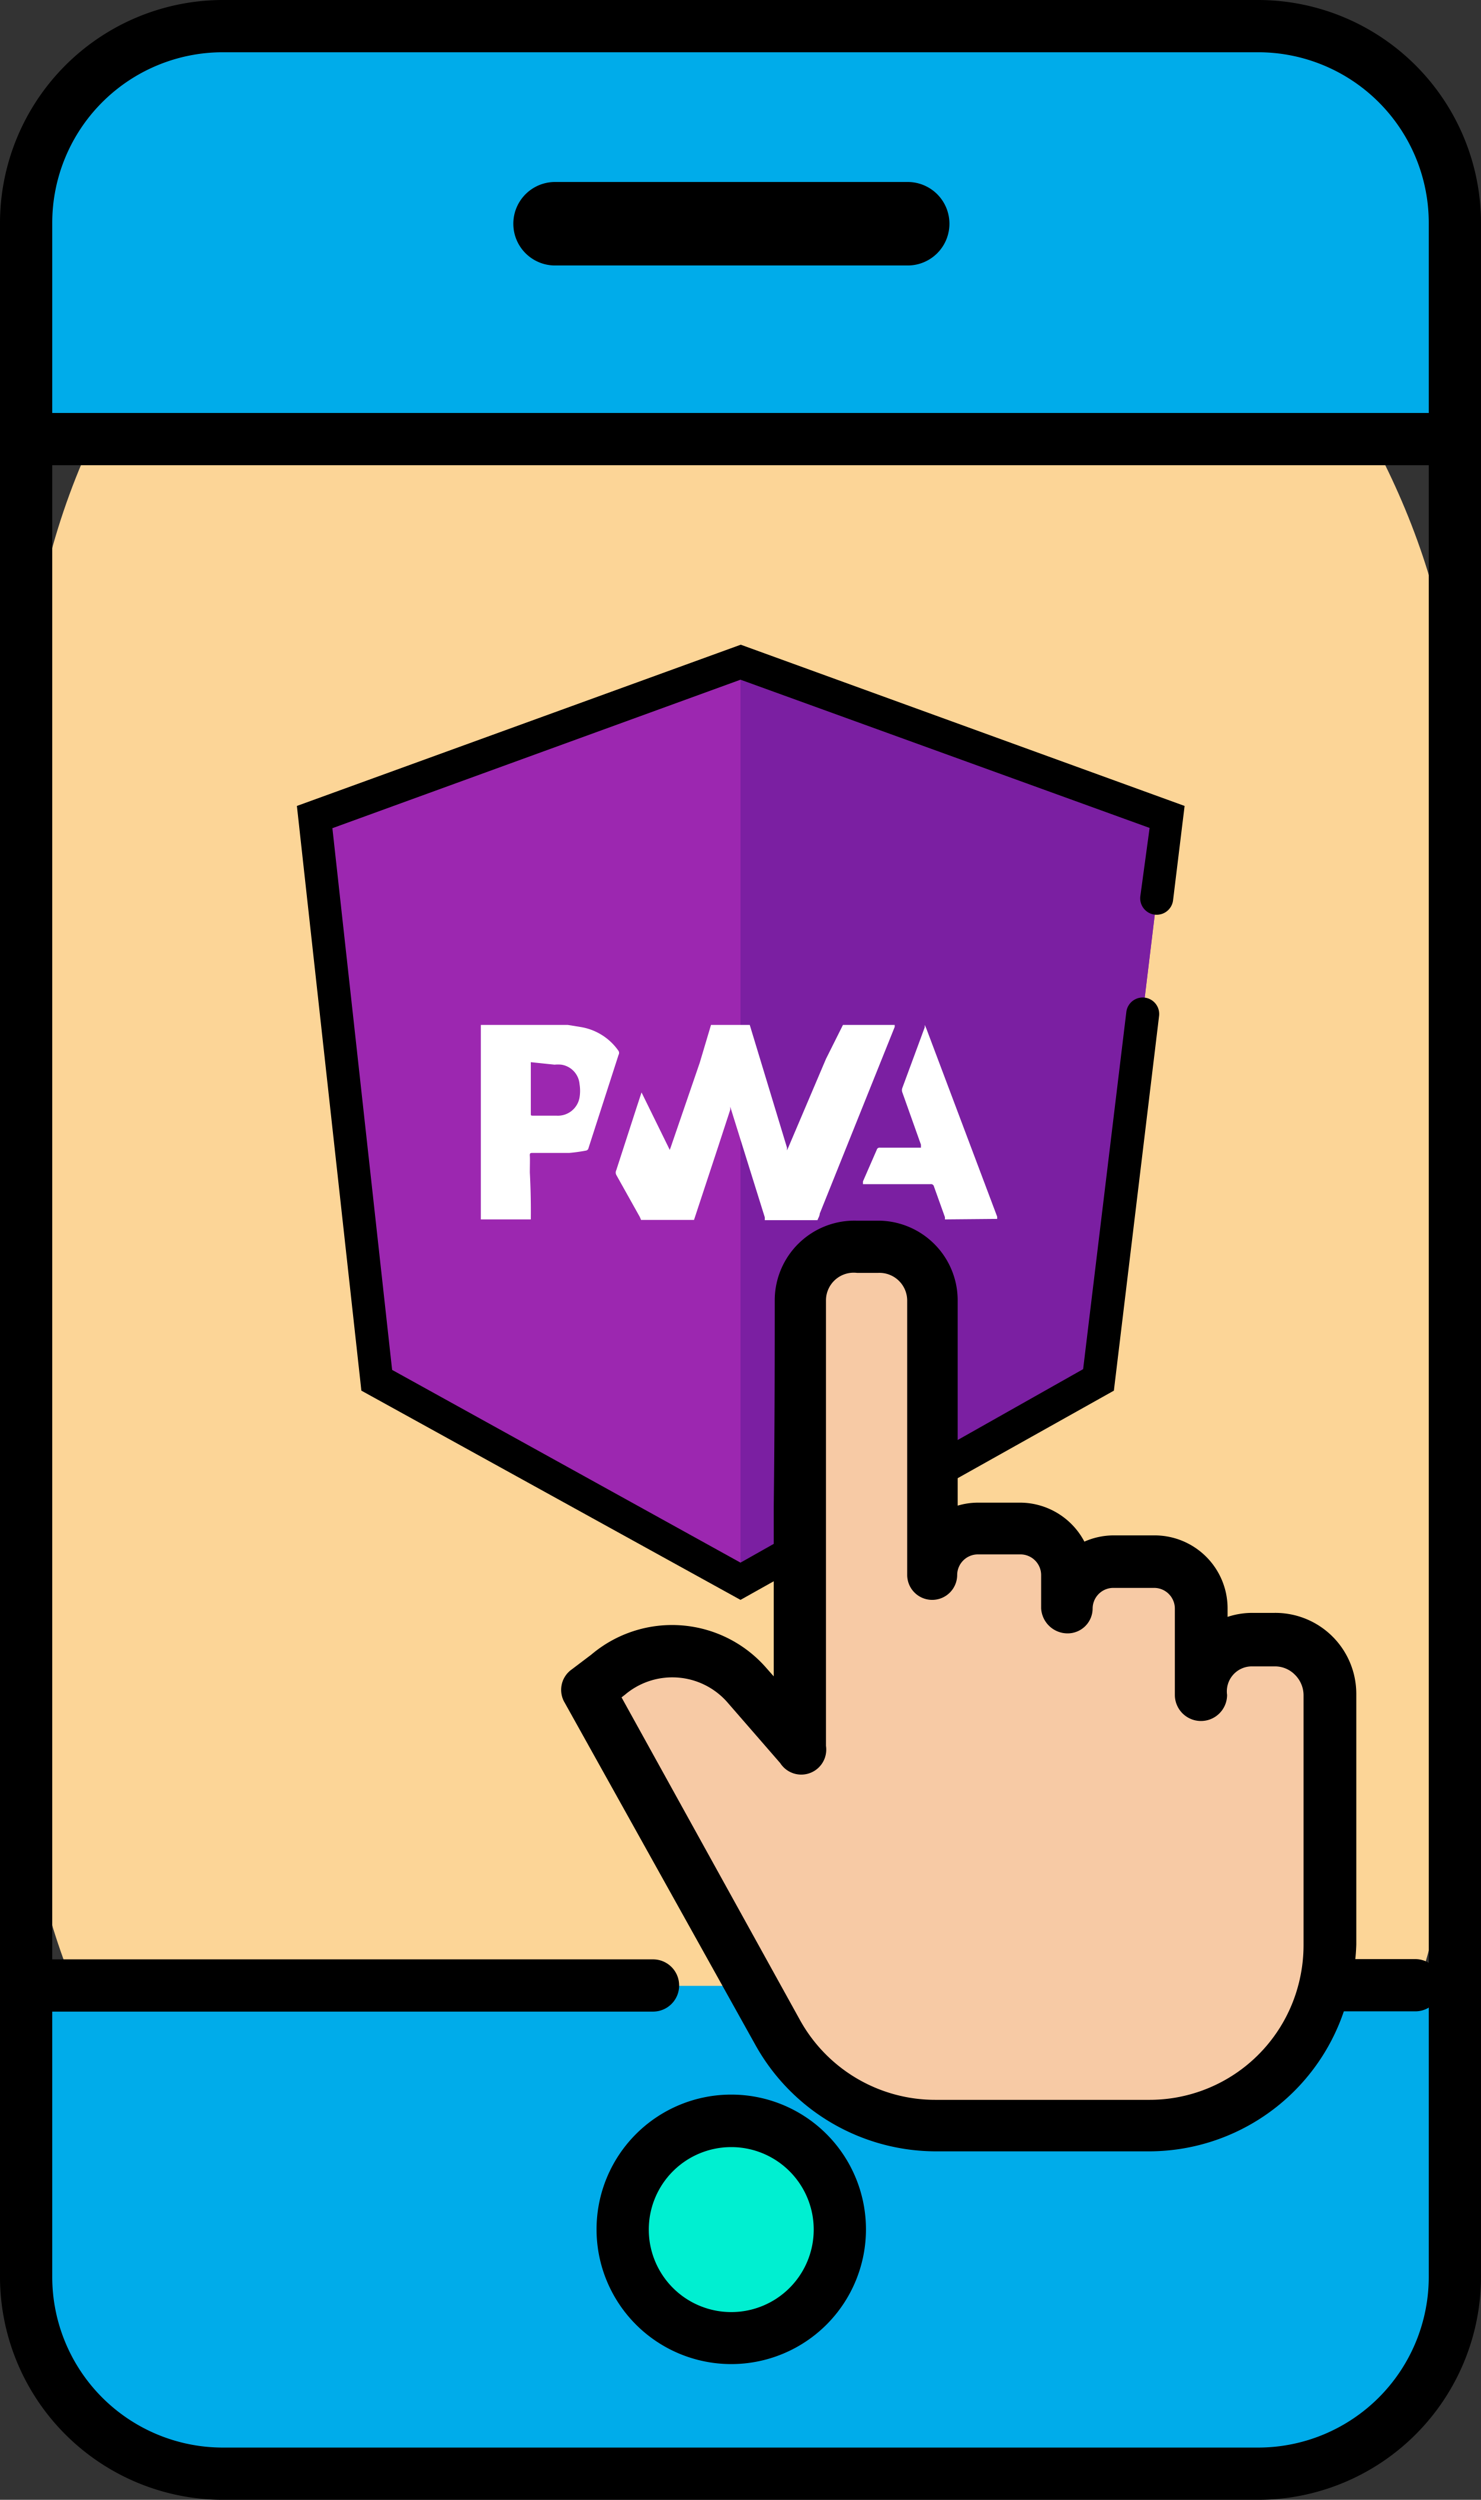 <svg id="Layer_1" data-name="Layer 1" xmlns="http://www.w3.org/2000/svg" viewBox="0 0 59.26 100"><rect x="0" y="0" width="59.26" height="100" fill="#333333" stroke="none"/><defs><style>.cls-1{fill:#fcd597;}.cls-2{fill:#00acea;}.cls-3{fill:#00efd1;}.cls-4{fill:#9c27b0;}.cls-5{fill:#7b1fa2;}.cls-6{fill:#fff;}.cls-7{fill:#f7caa5;}</style></defs><title>PWA_app_shell_model</title><rect class="cls-1" x="1.04" y="1.04" width="57.17" height="97.91" rx="28.58" ry="28.58"/><path class="cls-2" d="M67.71,76.2"/><path class="cls-2" d="M57.48,79.42v13A6.51,6.51,0,0,1,51,99H7.56A6.51,6.51,0,0,1,1,92.44v-13h29l1,1.88A7.23,7.23,0,0,0,37.44,85H46a7.23,7.23,0,0,0,7-5.6h4.47ZM33.6,89.19a4.34,4.34,0,1,0-4.34,4.34,4.34,4.34,0,0,0,4.34-4.34Zm0,0"/><path class="cls-2" d="M57.48,7.79v9.77H1V7.79A6.51,6.51,0,0,1,7.56,1.28H51a6.51,6.51,0,0,1,6.51,6.51Zm0,0"/><path class="cls-3" d="M33.6,89.19a4.34,4.34,0,1,1-4.34-4.34,4.34,4.34,0,0,1,4.34,4.34Zm0,0"/><path d="M29.26,94.57a5.39,5.39,0,1,1,5.39-5.39A5.39,5.39,0,0,1,29.26,94.57Zm0-8.68a3.3,3.3,0,1,0,3.3,3.3A3.3,3.3,0,0,0,29.26,85.89Z"/><path d="M22.21,10.62H36.32a1.67,1.67,0,1,0,0-3.34H22.21a1.67,1.67,0,1,0,0,3.34Zm0,0"/><path d="M26.13,80.47H1a1,1,0,0,1,0-2.09H26.13a1,1,0,0,1,0,2.09Z"/><path d="M56.64,80.46H53a1,1,0,0,1,0-2.09h3.63a1,1,0,1,1,0,2.09Z"/><rect x="1.04" y="16.52" width="56.65" height="2.09"/><path d="M50.34,100H8.92A8.93,8.93,0,0,1,0,91.08V8.92A8.93,8.93,0,0,1,8.92,0H50.34a8.93,8.93,0,0,1,8.92,8.92V91.08A8.93,8.93,0,0,1,50.34,100ZM8.92,2.09A6.83,6.83,0,0,0,2.09,8.92V91.08a6.83,6.83,0,0,0,6.83,6.83H50.34a6.83,6.83,0,0,0,6.83-6.83V8.92a6.83,6.83,0,0,0-6.83-6.83Z"/><polygon class="cls-4" points="12.59 32.69 29.63 26.49 46.68 32.69 43.95 55.18 29.63 63.26 15.07 55.22 12.59 32.69"/><polyline class="cls-5" points="29.63 26.49 46.68 32.69 43.95 55.18 29.63 63.26"/><path d="M29.63,64,14.46,55.63,11.88,32.24l17.76-6.45,17.76,6.45L46.94,36a.66.66,0,1,1-1.31-.16L46,33.12,29.63,27.19,13.3,33.13,15.69,54.8l13.94,7.71,13.71-7.74,1.73-14.3a.66.66,0,0,1,1.31.16l-1.81,15Z"/><path class="cls-6" d="M33.73,41H35.8l0,.08-3,7.47c0,.09-.06.17-.09.26H30.6a.93.93,0,0,0,0-.12l-1.25-4-.13-.42,0,.12-.5,1.53-.95,2.88H25.65a1.22,1.22,0,0,0-.05-.12L24.66,47a.21.21,0,0,1,0-.19l.8-2.47.21-.64L26.8,46l.05-.14L28,42.51,28.45,41H30v0l1.49,4.91,0,.11.05-.11,1.51-3.55Z"/><path class="cls-6" d="M21.24,48.78h-2V41h3.48l.55.09a2.29,2.29,0,0,1,1.48.95.16.16,0,0,1,0,.16l-1.2,3.72a.13.13,0,0,1-.12.11,6.29,6.29,0,0,1-.65.09c-.49,0-1,0-1.46,0-.09,0-.13,0-.12.12s0,.44,0,.66Q21.25,47.83,21.24,48.78Zm0-6.29a.36.36,0,0,0,0,.06c0,.65,0,1.3,0,2,0,.07,0,.08.09.08.31,0,.63,0,.94,0a.88.88,0,0,0,.92-.73,1.66,1.66,0,0,0,0-.53.86.86,0,0,0-.73-.78,1.33,1.33,0,0,0-.27,0Z"/><path class="cls-6" d="M37.81,48.78a.67.67,0,0,0,0-.09l-.44-1.23a.12.12,0,0,0-.14-.09H34.53l0-.11L35.08,46a.12.12,0,0,1,.14-.09h1.63l0-.12-.74-2.08a.26.26,0,0,1,0-.2L37,41.1l0-.1.06.13,2.84,7.54,0,.09-.08,0Z"/><path class="cls-7" d="M37.25,63a1.87,1.87,0,0,1,1.87-1.87h1.67A1.87,1.87,0,0,1,42.66,63v1.31h0a1.87,1.87,0,0,1,1.87-1.87h1.65a1.87,1.87,0,0,1,1.87,1.87v3.42a2,2,0,0,1,2-2.19H51a2.2,2.2,0,0,1,2.22,2.19c0,5.27,0,2.62,0,10A7.32,7.32,0,0,1,53,79.42,7.23,7.23,0,0,1,46,85H37.44a7.23,7.23,0,0,1-6.3-3.72l-1-1.88-6.57-11.8.8-.61a4,4,0,0,1,5.56.4L32,69.85c0-2.88,0-6.34,0-9.59S32,54,32,52a2.15,2.15,0,0,1,2.22-2.13h.82A2.15,2.15,0,0,1,37.27,52c0,.53,0,4.61,0,8.25,0,1,0,1.93,0,2.77Zm0,0"/><path d="M46,86.06H37.44a8.28,8.28,0,0,1-7.21-4.25L22.6,68.12a1,1,0,0,1,.28-1.34l.78-.59a5,5,0,0,1,7,.53l.3.34c0-2.19,0-4.54,0-6.8C31,57.05,31,54,31,52a3.19,3.19,0,0,1,3.27-3.17h.82A3.19,3.19,0,0,1,38.32,52c0,.53,0,4.59,0,8.23a2.9,2.9,0,0,1,.82-.12h1.67a2.92,2.92,0,0,1,2.58,1.56,2.9,2.9,0,0,1,1.17-.25h1.65a2.92,2.92,0,0,1,2.91,2.91v.35a3.13,3.13,0,0,1,1-.16H51a3.24,3.24,0,0,1,3.27,3.23c0,3.48,0,3.52,0,5.26,0,.9,0,2.25,0,4.78A8.37,8.37,0,0,1,54,79.65,8.24,8.24,0,0,1,46,86.06ZM24.87,67.9,32,80.79A6.19,6.19,0,0,0,37.44,84H46a6.16,6.16,0,0,0,6-4.79,6.27,6.27,0,0,0,.16-1.39c0-2.52,0-3.88,0-4.78,0-1.74,0-1.77,0-5.24a1.16,1.16,0,0,0-.35-.81,1.12,1.12,0,0,0-.82-.33H50.1a1,1,0,0,0-1,1.14,1,1,0,0,1-2.09,0V64.34a.83.83,0,0,0-.82-.82H44.54a.83.83,0,0,0-.82.82,1,1,0,0,1-1,1,1.06,1.06,0,0,1-1.06-1V63a.83.83,0,0,0-.83-.82H39.12a.83.83,0,0,0-.82.82,1,1,0,0,1-1,1h0a1,1,0,0,1-1-1V60.26c0-3.64,0-7.72,0-8.25a1.11,1.11,0,0,0-1.18-1.09h-.82A1.11,1.11,0,0,0,33.05,52c0,2,0,5,0,8.25s0,6.71,0,9.59a1,1,0,0,1-1.83.69l-2.13-2.45A2.93,2.93,0,0,0,25,67.8l0,0Z"/></svg>